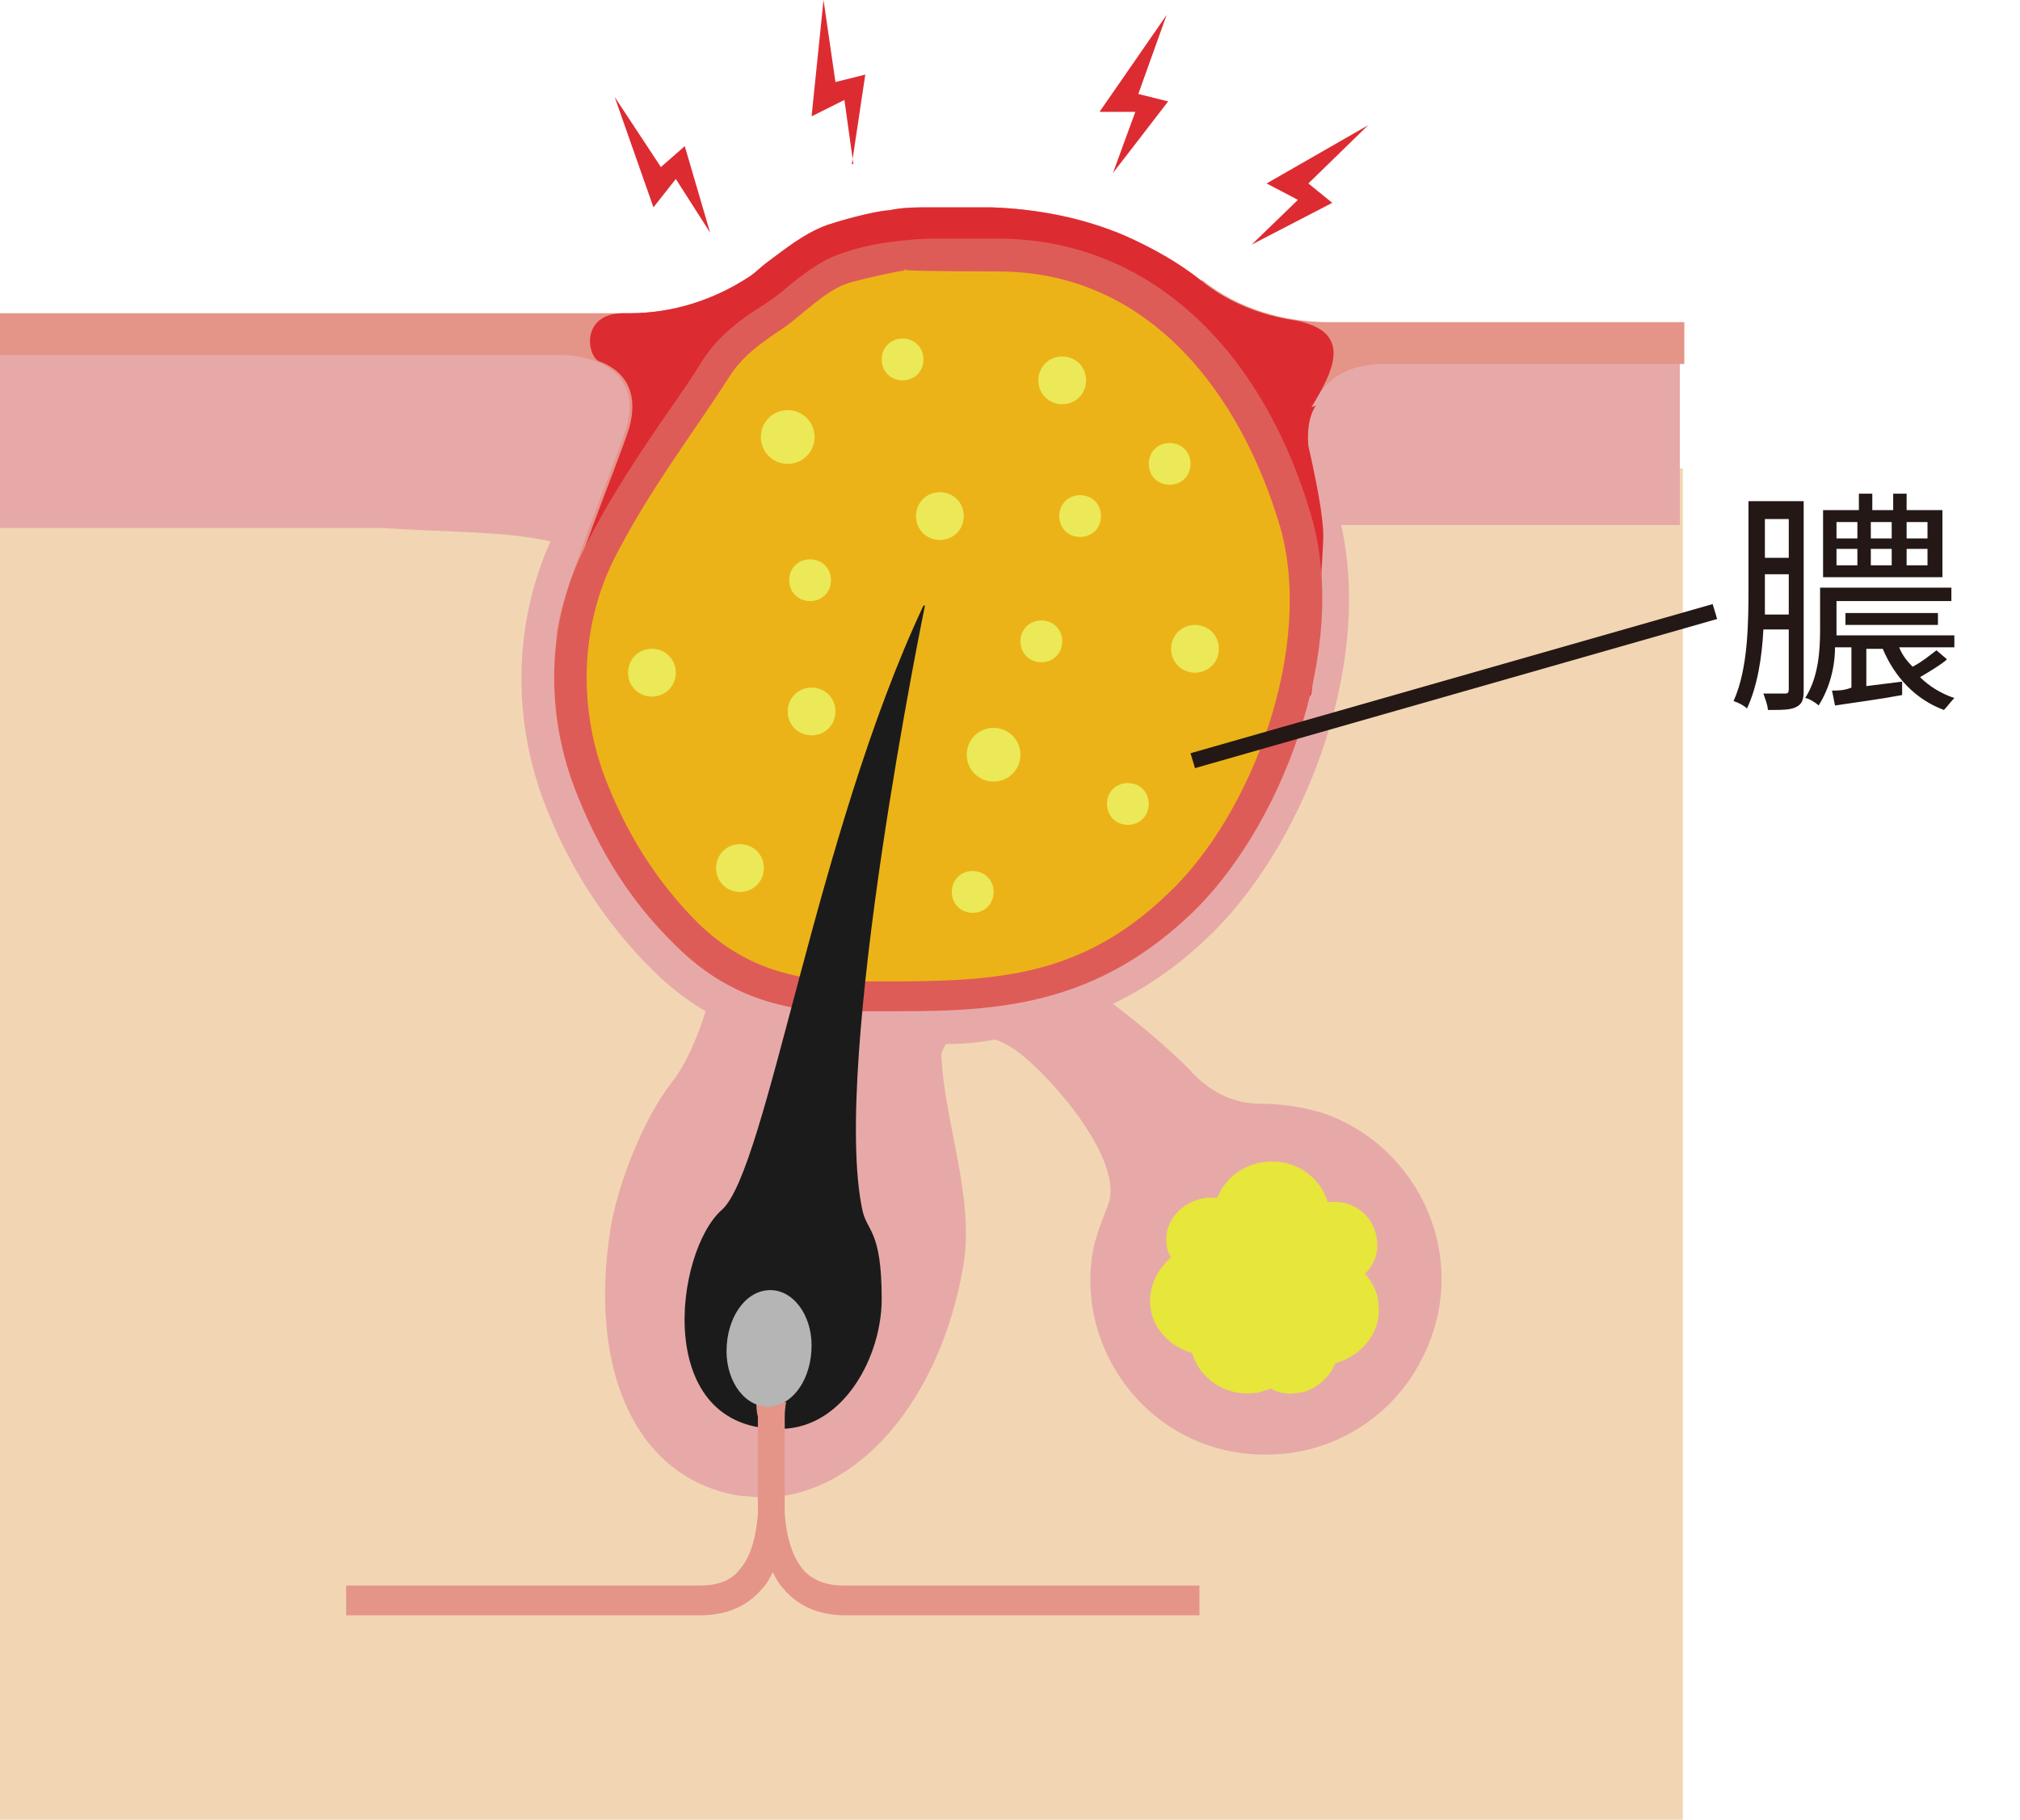 <?xml version="1.0" encoding="UTF-8"?>
<svg xmlns="http://www.w3.org/2000/svg" xmlns:xlink="http://www.w3.org/1999/xlink" version="1.1" viewBox="0 0 135.4 122">
  <defs>
    <style>
      .cls-1 {
        fill: none;
      }

      .cls-2 {
        fill: #b5b5b5;
      }

      .cls-3 {
        fill: #e49588;
      }

      .cls-4 {
        fill: #f2d6b3;
      }

      .cls-5 {
        fill: #a07528;
      }

      .cls-6 {
        fill: #ebe957;
      }

      .cls-7 {
        fill: #e7a9a8;
      }

      .cls-8 {
        clip-path: url(#clippath-1);
      }

      .cls-9 {
        clip-path: url(#clippath-2);
      }

      .cls-10, .cls-11 {
        fill: #231815;
      }

      .cls-12 {
        fill: #ecb318;
      }

      .cls-13 {
        fill: #dd2b32;
      }

      .cls-11 {
        fill-rule: evenodd;
      }

      .cls-14 {
        fill: #e28278;
      }

      .cls-15 {
        fill: #edc21a;
      }

      .cls-16 {
        fill: #e7e63b;
      }

      .cls-17 {
        display: none;
      }

      .cls-18 {
        clip-path: url(#clippath);
      }

      .cls-19 {
        fill: #1b1b1b;
      }

      .cls-20 {
        fill: #de5c57;
      }
    </style>
    <clipPath id="clippath">
      <rect class="cls-1" y="24" width="110" height="98"/>
    </clipPath>
    <clipPath id="clippath-1">
      <rect class="cls-1" y="11.1" width="110" height="110.9"/>
    </clipPath>
    <clipPath id="clippath-2">
      <rect class="cls-1" y="19" width="113" height="103"/>
    </clipPath>
  </defs>
  <!-- Generator: Adobe Illustrator 28.7.2, SVG Export Plug-In . SVG Version: 1.2.0 Build 154)  -->
  <g>
    <g id="_レイヤー_1" data-name="レイヤー_1">
      <g class="cls-17">
        <path class="cls-4" d="M66.6,33.7l-9.7,23.5.4-23.5H0v88.3h109.9V33.7h-43.3Z"/>
        <path class="cls-7" d="M86.3,75.9c-1.3-.4-2.7-.6-4-.6-1.6,0-3.2-.6-4.2-1.9-1.5-1.7-7.2-6.7-10.1-8.2-7.5-3.8-3.5-10.3-3.6-11.8-3.9,8.4-2.1,15.5-1.9,19.5.3-2.9,2.6-2.2,4-1.1,2.4,1.7,7,7.1,6,10-.4,1.1-.9,2.2-1,3.4-.9,6.1,3.4,12,9.7,12.9,5.5.8,10.9-2.6,12.6-7.9,1.9-6-1.5-12.4-7.3-14.3Z"/>
        <path class="cls-16" d="M89.9,84.1c-.1-1.5-1.6-2.6-3.2-2.5h0c-.5-1.7-2.1-2.8-4-2.6-1.5.1-2.7,1.1-3.2,2.3-.2,0-.5,0-.7,0-1.6.2-2.8,1.5-2.6,3,0,.3.1.6.3.9-.9.7-1.4,1.9-1.3,3.1.1,1.5,1.3,2.7,2.7,3.1.5,1.7,2.1,2.8,4,2.6.4,0,.8-.2,1.2-.3.5.3,1.1.4,1.7.3,1.2-.1,2.2-.9,2.5-2,1.8-.5,3-2.1,2.8-3.8,0-.8-.4-1.5-.9-2,.6-.6.9-1.3.8-2.2Z"/>
        <path class="cls-7" d="M89,24.2c-8.4,0-24.4,1-26.1,5.7v-.3c0,0,0-.2,0-.3-.3-5-19.9-5.1-23.5-5.1H0v13.3h36.7c7.9,0,13.7,7.4,11.7,15.1-.3,1.2-.6,2.4-.9,3.5-1.2,5-3,13.5-5.2,17.3-1.5,2.4-2.5,5.4-3,8.4-1.5,9.5,2.5,17.8,9.1,18.9.5,0,.9.1,1.4.1,6.2,0,11.7-6.4,13.1-15.3.7-4.6-.4-9.1-.5-13.6-.2-4.2-.1-8.5.6-12.7.7-3.9,1.7-7.3,1.7-7.3,2.4-8.3,11.4-15,19.3-14.5h25.8v-13.3h-20.9,0ZM56.3,61.5h-1.4c.9-2.8,1.9-6,2.9-9.3-.4,2.7-.9,5.7-1.5,9.3Z"/>
        <path class="cls-3" d="M0,26.9h54.9c2.8,0,7.3-.6,7.6,4.2,2.1-6.3-6.6-6.9-10.1-6.9H0v2.8Z"/>
        <path class="cls-3" d="M80.4,23.9c-6.2,0-16.5.5-17.8,7.2,2.7-3.5,7.9-4.9,15.7-4.4h31.6v-2.8h-29.5Z"/>
        <path class="cls-19" d="M60.3,42.6c-7,14.9-10.2,36.9-13.2,39.5-3.1,2.7-4.6,14.6,3.9,14.3,4.1-.1,6.5-4.8,6.5-8.4,0-4.6-1-4.4-1.3-5.9-2.1-9.7,4-39.5,4-39.5h0Z"/>
        <path class="cls-3" d="M55.3,106.7c-1.1,0-2-.4-2.6-1.1-.8-.9-1.1-2.3-1.2-3.6,0-.8,0-5.7,0-6.3,0-.6.1-.9.1-.9h-.2c0-.2,0-.3,0-.3h-.8c0,.1-.8,0-.8,0,0,0,0,.1,0,.3h-.2c0,.3,0,.6.1.9,0,.6,0,5.5,0,6.3-.1,1.3-.4,2.7-1.2,3.6-.6.7-1.5,1.1-2.6,1.1h-23.1v1.9h23.1c1.7,0,3.1-.6,4.1-1.8.3-.3.5-.7.7-1.1.2.4.4.7.7,1.1,1,1.2,2.4,1.8,4.1,1.8h23.1v-1.9h-23.1Z"/>
        <path class="cls-2" d="M53.3,91c0,2.1-1.2,3.9-2.7,4-1.5.1-2.8-1.5-2.8-3.6,0-2.1,1.2-3.9,2.7-4,1.5-.1,2.8,1.5,2.8,3.6Z"/>
        <path class="cls-16" d="M65.5,21.2s2-10.1,6.8-9.1c0,0,2.5,1.9-.2,4.4,0,0-2.8,3-6.6,4.7h0Z"/>
        <path class="cls-16" d="M63,21.1s-5.3-4.6-2-6.9c0,0,3.8-.6,2,6.9Z"/>
        <path class="cls-11" d="M113.1,60l-28.4,26.6-.7-.7,28.4-26.6.7.7Z"/>
        <path class="cls-10" d="M91.5,48.4c-.7,2.1-1.9,3.7-3.5,4.9,1.4.9,3.1,1.5,5,1.8-.2.3-.6.7-.7,1.1-2.1-.4-3.8-1.1-5.3-2.1-1.5,1-3.3,1.6-5.2,2.1-.1-.3-.5-.8-.7-1.1,1.8-.4,3.5-.9,4.9-1.8-1.3-1.1-2.3-2.5-3.1-4.2h-1.3c0,2.2-.5,5-2,7-.2-.2-.6-.6-.9-.8,1.6-2.1,1.8-5.2,1.8-7.4v-3.8h5.2v-2.1h1.2v2.1h4.7s.9.2.9.2c-.4,1.2-1,2.4-1.4,3.2l-1.1-.3c.3-.5.6-1.2.9-2h-3.9v2.8h3.7s.8.4.8.4h0ZM81.8,48h4.1v-2.8h-4.1v2.8ZM84.2,49.1c.7,1.4,1.6,2.6,2.9,3.5,1.2-.9,2.2-2.1,2.9-3.5h-5.7Z"/>
        <path class="cls-10" d="M99.9,54.7c0,.6-.1.9-.5,1.1-.4.2-1,.2-2,.2,0-.3-.2-.8-.3-1.1.7,0,1.3,0,1.5,0,.2,0,.3,0,.3-.3v-3.8h-2.2c-.1,1.8-.4,3.8-1.1,5.2-.2-.2-.6-.5-.9-.5,1-2.2,1.1-5.2,1.1-7.5v-5.5h4.2v12.2h0ZM98.8,49.8v-2.6h-2.1v.9c0,.5,0,1.1,0,1.8h2.2ZM96.7,43.6v2.6h2.1v-2.6h-2.1ZM106.7,47c.8,0,1-.3,1.1-1.9.2.2.7.4,1,.4-.2,2-.5,2.5-2,2.5h-3.5c-1.7,0-2.2-.3-2.2-1.6v-4.3h1.1v2.4c1.8-.4,3.8-1,5-1.7l.8.9c-1.5.7-3.8,1.3-5.8,1.8v.9c0,.5.2.6,1.1.6h3.4ZM101.2,49.3h6.8v6.7h-1.1v-.6h-4.6v.6h-1.1v-6.8h0ZM102.3,50.3v1.6h4.6v-1.6h-4.6ZM106.9,54.5v-1.7h-4.6v1.7h4.6Z"/>
        <path class="cls-10" d="M115.2,54.7c0,.6-.1.9-.5,1.1-.4.2-1,.2-2,.2,0-.3-.2-.8-.3-1.1.7,0,1.3,0,1.5,0,.2,0,.3,0,.3-.3v-3.8h-2.1c-.1,1.8-.4,3.8-1.1,5.2-.2-.2-.7-.4-.9-.5,1-2.2,1.1-5.3,1.1-7.5v-5.5h4.1v12.2ZM114.1,49.8v-2.6h-2v.9c0,.5,0,1.1,0,1.8h2ZM112.1,43.6v2.5h2v-2.5h-2ZM119,50.2c-.5,2.5-1.6,4.1-3.1,5-.1-.2-.5-.6-.7-.8,1.2-.6,2.1-1.8,2.6-3.4h-2.1v-1h2.7s.6.2.6.2h0ZM124.1,50.1c-.7.7-1.7,1.5-2.5,2,.7,1,1.5,1.8,2.8,2.4-.2.2-.5.6-.7.9-1.7-.9-2.7-2.3-3.4-3.7v3.2c0,.6-.1.9-.5,1.1-.4.2-1,.2-2,.2,0-.3-.2-.7-.3-1,.7,0,1.3,0,1.5,0s.2,0,.2-.2v-6.1h-3v-5.4h2.6c.2-.5.4-1,.5-1.4l1.3.2c-.2.4-.4.8-.6,1.1h3.4v5.4h-3.1v.4c.2.7.4,1.4.8,2.1.7-.6,1.5-1.3,2-1.9l.9.7h0ZM117.4,45.6h5v-1.3h-5v1.3ZM117.4,47.8h5v-1.4h-5v1.4Z"/>
      </g>
      <g class="cls-17">
        <g class="cls-18">
          <g>
            <path class="cls-4" d="M66.6,33.7l-9.7,23.5.4-23.5H0v88.3h110V33.7h-43.4Z"/>
            <path class="cls-7" d="M84.2,37.6h25.8v-13.3h-20.9c-8.4,0-24.4,1-26.1,5.7v-.3c0,0,0-.2,0-.3-.3-5-19.9-5.1-23.5-5.1H0v13.3h36.8c6,0,10.7,4.2,11.8,9.6-.3.6-.6,1.3-.8,2-.8,2.2-1.2,6-.8,9.7-1.2,4.9-2.7,11.4-4.6,14.6-1.5,2.4-2.5,5.4-3,8.4-1.5,9.5,2.5,17.8,9.2,18.9.5,0,.9.1,1.4.1,6.2,0,11.7-6.4,13.1-15.3.7-4.3-.2-8.6-.5-13,.4-2.6,2.6-1.9,3.9-.9,2.4,1.7,7,7.1,6,9.9-.4,1.1-.9,2.2-1,3.4-.9,6.1,3.4,12,9.7,12.9,5.5.8,10.9-2.6,12.6-7.9,1.9-6-1.5-12.4-7.3-14.3-1.3-.4-2.7-.6-4-.6-1.6,0-3.2-.6-4.3-1.9-1.5-1.7-7.2-6.7-10.1-8.2-1.9-1-3.1-2.1-3.8-3.3,1.2-1.9,2.3-4.4,3.1-7.6.7-2.8.5-5.5,0-7.7,3.9-5.7,10.6-9.6,16.7-9.2h0Z"/>
            <path class="cls-16" d="M55.9,64.1s4.8-2.3,6.8-10.7c1.6-6.4-2.6-10.6-2.6-10.6,0,0-4.2-.2-7,7.7-1,2.8-1.1,9.3.5,12.3l2.2,1.2Z"/>
            <path class="cls-3" d="M0,27h55c2.8,0,7.3-.6,7.6,4.2,2.1-6.3-6.6-6.9-10.1-6.9H0v2.8Z"/>
            <path class="cls-3" d="M80.4,24c-6.2,0-16.5.5-17.8,7.2,2.7-3.5,7.9-4.9,15.8-4.4h31.6v-2.8h-29.5Z"/>
            <path class="cls-5" d="M61.3,26.3c2.5,3.8-1.4,16.7-1.4,16.7h.3c3.9-14.7,6.3-16.7,6.3-16.7-3.8-2-5.3,0-5.3,0Z"/>
            <path class="cls-19" d="M60.3,42.7c-7,14.9-10.2,36.9-13.2,39.5-3.1,2.7-4.6,14.5,3.9,14.3,4.1-.1,6.5-4.8,6.5-8.4,0-4.6-1-4.4-1.3-5.9-2.1-9.7,4-39.5,4-39.5h0Z"/>
            <path class="cls-3" d="M55.3,106.7c-1.1,0-2-.4-2.6-1.1-.8-.9-1.1-2.3-1.2-3.6,0-.8,0-5.7,0-6.3,0-.6.1-.9.1-.9h-.2c0-.2,0-.3,0-.3h-.8c0,.1-.8,0-.8,0,0,0,0,.1,0,.3h-.2c0,.3,0,.6.1.9,0,.6,0,5.5,0,6.3-.1,1.3-.4,2.7-1.2,3.6-.6.7-1.5,1.1-2.6,1.1h-23.1v1.9h23.1c1.7,0,3.1-.6,4.1-1.8.3-.3.5-.7.7-1.1.2.4.4.7.7,1.1,1,1.2,2.4,1.8,4.1,1.8h23.1v-1.9h-23.1Z"/>
            <path class="cls-2" d="M53.3,91c0,2.1-1.2,3.9-2.7,4-1.5,0-2.8-1.5-2.8-3.6,0-2.1,1.2-3.9,2.7-4,1.5-.1,2.8,1.5,2.8,3.6Z"/>
            <path class="cls-16" d="M90,84.1c-.2-1.5-1.6-2.6-3.2-2.5h0c-.5-1.7-2.1-2.8-4-2.6-1.5.1-2.7,1.1-3.2,2.3-.2,0-.5,0-.7,0-1.6.2-2.8,1.5-2.6,3,0,.3.1.6.3.9-.9.7-1.4,1.9-1.3,3.1.1,1.5,1.3,2.7,2.7,3.1.5,1.7,2.1,2.8,4,2.6.4,0,.8-.2,1.2-.3.5.3,1.1.4,1.7.3,1.2-.1,2.2-.9,2.5-2,1.8-.5,3-2.1,2.8-3.8,0-.8-.4-1.5-.9-2,.6-.6.9-1.3.8-2.2Z"/>
          </g>
        </g>
      </g>
      <g class="cls-17">
        <g class="cls-8">
          <g>
            <path class="cls-4" d="M110,33.5H0v88.5h110V33.5Z"/>
            <path class="cls-7" d="M70.3,37.8c3.4-2.5,8.9,0,15.3-.4h24.3v-13.3h-20.9c-7.5,0-16.5.3-21.2,3.5,0,0-6.1.2-6.2-1.3,0-1.2-19.1-2.2-22.2-2.2H0v13.3h36.8c5.9.4,10.5-2,13.8.4,2.9,2.2-3,7.2-4.4,10.6-.1.3-.3.7-.4,1-.9,2.5-1,5.8-.4,9.1.5,2.5,2,5.3,1.4,7.8-.7,2.9-1.4,5.5-2.8,7.4-1.7,2.3-3.5,6.6-4,9.7-1.5,9.6,1.9,16.4,8.5,17.4.5,0,.9.1,1.4.1,6.2,0,11.7-6.4,13.1-15.3.7-4.4-1.2-9.2-1.5-13.6.4-2.6,3.6-1.3,4.9-.3,2.4,1.7,7,7.1,6,10-.4,1.1-.9,2.2-1,3.4-1,6.8,4.5,13.5,12.1,13,3.8-.2,7.4-2.5,9.3-5.8,3.7-6.6.1-14.3-6.4-16.5-1.3-.4-2.7-.6-4-.6-1.6,0-3.2-.6-4.3-1.9-1.5-1.7-6-5.3-10.1-8.2-.6-.4-2.2-1.1-2.5-1.4,2.5-2.1,4.5-4.9,5.3-9.1.5-2.7.3-5.1-.3-7.2-.7-2.4-2.3-8.3-.2-9.7h0ZM59.1,46.1s0,0,.1-.1c0,.1,0,.2-.1.1Z"/>
            <path class="cls-3" d="M81.3,24c-3,0-6.7-2.7-12-4-2.7-.8-4.3-.5-4.3-.5-.8.3-.2,1.1-.2,1.1.9.4,1,1.5,1,1.8l-.8,3.4h-3.2c0,0,.4-3.3.4-3.3,0,0,.6-2.1,1.9-2,0,0,.7-.8,0-1.1,0,0-2.1-.2-4.1.1-6,.9-8.6,3.7-12.5,3.8H0v2.8s51.6,0,51.8,0c7.4,1.1,6.5,16,5.8,17.5l5.5,1.2s4.3-18.2,12.8-18.2c2.2,0,2.5,0,5.7.1h28.3v-2.8h-28.7Z"/>
            <path class="cls-14" d="M63.5,33.6c3.4-1.7,5.9-8.2,7.4-13.1-.7-.2-.8-.2-1.6-.4-2.7-.8-4.3-.5-4.3-.5-.8.3-.2,1.1-.2,1.1.9.4,1,1.5,1,1.8l-.8,3.4h-3.2c0,0,.4-3.3.4-3.3,0,0,.6-2.1,1.9-2,0,0,.7-.8,0-1.1,0,0-2.1-.2-4.1.1-.6.1-1.2.2-1.8.4,0,6.8,0,16.3,5.2,13.6h0Z"/>
            <path class="cls-16" d="M89.9,84c-.1-1.5-1.6-2.6-3.2-2.5h0c-.5-1.7-2.1-2.8-4-2.6-1.5.1-2.7,1.1-3.2,2.3-.2,0-.5,0-.7,0-1.6.2-2.8,1.5-2.6,3,0,.3.1.6.3.9-.9.7-1.4,1.9-1.3,3.1.1,1.5,1.3,2.7,2.7,3.1.5,1.7,2.1,2.8,4,2.6.4,0,.8-.2,1.2-.3.5.3,1.1.4,1.7.3,1.2-.1,2.2-.9,2.5-2,1.8-.5,3-2.1,2.8-3.8,0-.8-.4-1.5-.9-2,.6-.6.9-1.3.8-2.2Z"/>
            <path class="cls-16" d="M57,65.3s7.6-2,9.2-10.6c.9-4.9-.9-6.8-2.1-9.4-1.2-2.5-5.4-3.8-7.5-2-2.2,2-5.2,3.2-6.4,8.5-.7,3,.8,9.6,3.5,12.5l3.3,1h0Z"/>
            <path class="cls-19" d="M60.3,42.5c-7,14.9-10.2,37-13.2,39.6-3.1,2.7-4.6,14.6,3.9,14.3,4.1-.1,6.5-4.8,6.5-8.5,0-4.6-1-4.4-1.3-5.9-2.1-9.7,4-39.6,4-39.6h0Z"/>
            <path class="cls-3" d="M55,106.6c-1.1,0-2-.4-2.6-1.1-.8-.9-1.1-2.3-1.2-3.6,0-.8,0-5.7,0-6.3,0-.6.1-.9.1-1h-.2c0-.2,0-.3,0-.3h-.8c0,.1-.8,0-.8,0,0,0,0,.1,0,.3h-.2c0,.3,0,.6.1.9,0,.6,0,5.5,0,6.3-.1,1.3-.4,2.7-1.2,3.6-.6.7-1.5,1.1-2.6,1.1h-23.1v1.9h23.1c1.7,0,3.1-.6,4.1-1.8.3-.3.5-.7.7-1.1.2.4.4.7.7,1.1,1,1.2,2.4,1.8,4.1,1.8h23.1v-1.9h-23.1Z"/>
            <path class="cls-2" d="M53,90.9c0,2.1-1.2,3.9-2.7,4-1.5.1-2.8-1.5-2.8-3.6,0-2.1,1.2-3.9,2.7-4,1.5-.1,2.8,1.5,2.8,3.6Z"/>
            <path class="cls-5" d="M65.9,22.5c0-.4-.1-.9-.4-1.3-.2-.3-.5-.6-.8-.7-.7-.3-1.4.1-1.9.7-.4.5-.7,1-.7,1.7,0,.3,0,.7-.1,1l-.4,3.1c-.2,1.4-.3,2.7-.5,4.1-.2,1.4-.3,2.8-.5,4.3-.1,1.3-.3,2.5-.4,3.8,0,.9-.2,1.7-.3,2.6v.8c0,0,.8.3.8.3.4-1.9.9-3.8,1.3-5.6.5-2,1-3.9,1.5-5.9.4-1.7.9-3.4,1.4-5.1.3-1.1.6-2.1.9-3.2,0-.2,0-.4.1-.6h0Z"/>
            <path class="cls-14" d="M64.6,11.1c-.6,0-1,.5-1,1v2.4c0,.6.5,1,1,1s1-.5,1-1v-2.4c0-.6-.5-1-1-1Z"/>
            <path class="cls-14" d="M72,12.4c-.5-.3-1.1,0-1.4.4l-1.2,2.1c-.3.5,0,1.1.4,1.4.5.3,1.1,0,1.4-.4l1.2-2.1c.3-.5,0-1.1-.4-1.4Z"/>
            <path class="cls-14" d="M57.5,12.4c.5-.3,1.1,0,1.4.4l1.2,2.1c.3.5,0,1.1-.4,1.4-.5.3-1.1,0-1.4-.4l-1.2-2.1c-.3-.5,0-1.1.4-1.4Z"/>
          </g>
        </g>
      </g>
      <g class="cls-17">
        <path class="cls-4" d="M112,32.1H0v89.9h112V32.1Z"/>
        <path class="cls-7" d="M83,37.8c3.5-2.5,3.7-1.7,6-1.8h22.9v-13.6h-21.3c-6.2,0-11.4-.1-16.4,1.6-1.2.4-3.9-2.5-4.8-1.9,0,0-11.8,2.2-11.9.7,0-1.2-14.3-.4-17.4-.4H0v13.6h25.5c6.1.4,10.6.1,14.3,2,4.2,2.1,3.8,6.7,4.4,10.1,1.3,8.4,4.6,13.7,4,16.2-.7,2.9-1.9,6.8-3.3,8.7-1.7,2.3-3.6,6.7-4.1,9.8-1.5,9.7,1.9,16.6,8.7,17.7.5,0,.9.1,1.4.1,6.3,0,11.9-6.5,13.3-15.6.7-4.4-1.3-9.4-1.5-13.8.4-2.6,3.6-1.3,5-.3,2.4,1.8,7.1,7.2,6.1,10.1-.4,1.1-.9,2.2-1.1,3.5-1,6.9,4.6,13.7,12.3,13.2,3.9-.2,7.5-2.5,9.4-5.9,3.7-6.7.1-14.6-6.5-16.8-1.3-.4-2.7-.6-4-.6-1.7,0-3.2-.7-4.3-1.9-1.6-1.7-6.1-5.4-10.3-8.3-.6-.4-2.2-1.2-2.6-1.4,4-2.3,8.6-6.7,11-13.4,1-2.6,3.2-10.2,5.3-11.7h0ZM60.2,44.8s0,0,.1-.1c0,.1,0,.2-.1.1Z"/>
        <path class="cls-16" d="M91.6,83.4c-.1-1.5-1.6-2.7-3.2-2.5h0c-.5-1.7-2.2-2.9-4.1-2.7-1.5.1-2.7,1.1-3.3,2.4-.2,0-.5,0-.7,0-1.6.2-2.8,1.5-2.7,3.1,0,.3.1.6.3.9-.9.8-1.5,1.9-1.3,3.1.1,1.5,1.3,2.7,2.8,3.1.5,1.7,2.2,2.9,4.1,2.7.4,0,.8-.2,1.2-.3.5.3,1.1.4,1.7.3,1.2-.1,2.2-.9,2.6-2,1.8-.5,3-2.1,2.9-3.9,0-.8-.4-1.5-.9-2,.6-.6.9-1.4.8-2.2Z"/>
        <path class="cls-3" d="M82.8,22.4c-3,0-7.1-3.4-12.5-4.7-2.8-.8-9-.5-9.2-.4-5.9.9-8.8,4.3-12.7,4.5H0v2.8s30.3,0,45,0,4.5,2.9,3.2,5.2c-3.6,6.7-2.5,13.7-2.5,13.7,2.2,18.9,10.4,22.7,10.4,22.7,0,0,14.4-3.6,21-19.8.9-2.2,1.6-4.6,1.9-7,.3-1.9.3-3.9,0-5.8,0-.4-.1-.7-.2-1.1-.2-1,0-2.6.3-3.6.2-.6.4-1.1.7-1.6.3-.5.7-.9,1.2-1.2.5-.3.9-.7,1.5-.8.3,0,.7,0,1,0,.8,0,1.6,0,2.4,0h26.2v-2.8h-29.2,0Z"/>
        <path class="cls-20" d="M81.2,22.1c-2.8-.8-6.4-3.3-10.9-4.4-2.8-.8-9-.5-9.2-.4-4,.6-8.1,3-10.5,4.1,0,.3.1.5.2.8.3,1.6.9,3-1.1,7,0,0-5.2,8.8-1,19.3l8.1,13.4s14.3-8.1,17.5-13.2c4.4-7,3.4-14,3.1-16.5-.3-2.4.6-4.7,2-6.6.7-1,1.4-2.1,2-3.4h0Z"/>
        <path class="cls-13" d="M72.7,28.2c1.8-1.2,4.7-5.3,5.4-7.3-2.2-1.1-4.8-2.4-7.8-3.1-2.8-.8-9-.5-9.2-.4-2.4.4-4.9,1.4-7.1,2.4.9,12,11.9,11.4,18.6,8.5Z"/>
        <path class="cls-16" d="M57.4,63s15.1-4.5,18-20c1.6-8.8-1.3-14.1-2.8-18.9-2.3-7.2-8.3-7.3-11.9-4-3.9,3.5-10,7.9-12.2,17.4-1.3,5.5,1.3,18.9,5.9,24.1l3.1,1.5h0Z"/>
        <path class="cls-19" d="M61.4,41.2c-7.1,15.1-10.4,37.6-13.4,40.2-3.2,2.8-4.7,14.8,4,14.6,4.2-.1,6.6-4.8,6.6-8.6,0-4.7-1-4.5-1.3-6-2.1-9.8,4.1-40.2,4.1-40.2h0Z"/>
        <path class="cls-3" d="M56,106.4c-1.2,0-2-.4-2.7-1.1-.8-1-1.1-2.4-1.2-3.7,0-.8,0-5.8,0-6.4,0-.6.1-1,.1-1h-.2c0-.2,0-.3,0-.3h-.8c0,.1-.8,0-.8,0,0,0,0,.1,0,.3h-.2c0,.3,0,.6.1,1,0,.6,0,5.6,0,6.4-.1,1.3-.4,2.8-1.2,3.7-.6.8-1.5,1.1-2.7,1.1h-23.5v1.9h23.5c1.8,0,3.2-.6,4.2-1.8.3-.3.5-.7.7-1.1.2.4.4.7.7,1.1,1,1.2,2.4,1.8,4.2,1.8h23.5v-1.9h-23.5Z"/>
        <path class="cls-2" d="M54,90.4c0,2.1-1.2,4-2.8,4.1-1.6.1-2.8-1.6-2.9-3.7,0-2.1,1.2-4,2.8-4.1,1.6-.1,2.8,1.6,2.9,3.7Z"/>
        <path class="cls-15" d="M62.5,36.8c.9,0,1.6-.7,1.6-1.6s-.7-1.6-1.6-1.6-1.6.7-1.6,1.6.7,1.6,1.6,1.6Z"/>
        <path class="cls-15" d="M66.1,51.1c0,1-.8,1.8-1.8,1.8s-1.8-.8-1.8-1.8.8-1.8,1.8-1.8,1.8.8,1.8,1.8Z"/>
        <path class="cls-15" d="M57.4,29.9c0,1-.8,1.8-1.8,1.8s-1.8-.8-1.8-1.8.8-1.8,1.8-1.8,1.8.8,1.8,1.8Z"/>
        <path class="cls-15" d="M54,49.8c.9,0,1.6-.7,1.6-1.6s-.7-1.6-1.6-1.6-1.6.7-1.6,1.6.7,1.6,1.6,1.6Z"/>
        <path class="cls-15" d="M69.2,45c.8,0,1.4-.6,1.4-1.4s-.6-1.4-1.4-1.4-1.4.6-1.4,1.4.6,1.4,1.4,1.4Z"/>
        <path class="cls-15" d="M73.2,35.2c0,.8-.6,1.4-1.4,1.4s-1.4-.6-1.4-1.4.6-1.4,1.4-1.4,1.4.6,1.4,1.4Z"/>
        <path class="cls-15" d="M55.2,39.4c0,.7-.6,1.3-1.3,1.3s-1.3-.6-1.3-1.3.6-1.3,1.3-1.3,1.3.6,1.3,1.3Z"/>
        <path class="cls-15" d="M61.4,24.8c0,.7-.6,1.3-1.3,1.3s-1.3-.6-1.3-1.3.6-1.3,1.3-1.3,1.3.6,1.3,1.3Z"/>
        <path class="cls-15" d="M69.1,26.1c0,.7-.6,1.3-1.3,1.3s-1.3-.6-1.3-1.3.6-1.3,1.3-1.3,1.3.6,1.3,1.3Z"/>
        <path class="cls-13" d="M51,16.4c-.1,0-.3,0-.4,0-.4-.2-.6-.7-.3-1.1l1.1-2.1c.2-.4.7-.5,1.1-.4l1.1.5.8-1.5c.2-.4.6-.5,1-.4l1.7.6,1-1.5c.2-.3.7-.5,1-.3l2.1,1c.4.2.6.7.4,1.1-.2.4-.7.6-1.1.4l-1.5-.7-1,1.4c-.2.3-.6.4-.9.3l-1.6-.5-.8,1.6c-.2.4-.7.5-1.1.4l-1.1-.5-.7,1.4c-.1.3-.4.4-.7.4h0Z"/>
        <path class="cls-13" d="M82.3,18c-.3,0-.5-.2-.6-.5l-.4-1.1-1.7.5c-.4.1-.8,0-1-.4l-.8-1.6-1.7.3c-.4,0-.8-.1-.9-.5l-.8-2.2c-.2-.4,0-.9.5-1.1.4-.2.9,0,1.1.5l.6,1.6,1.7-.3c.4,0,.7.1.9.4l.7,1.5,1.7-.5c.4-.1.9,0,1,.5l.7,1.8c.2.4,0,.9-.5,1.1-.1,0-.3,0-.4,0h0Z"/>
        <path class="cls-11" d="M118,95.3l-48.5-51.3.7-.7,48.5,51.3-.7.7Z"/>
        <path class="cls-10" d="M91.6,103.6c-.6,1.1-2.1,3.1-3.9,4.3l-1-.8c1.5-.8,2.9-2.6,3.5-3.5h-9c-.6,0-1.2,0-1.8,0v-1.4c.5,0,1.2.1,1.8.1h9c.3,0,.9,0,1.1,0l.8.7c-.1.2-.3.4-.4.6h0ZM81.3,114.2l-1.2-.9c.4-.1,1-.4,1.4-.7,2.4-1.5,2.8-3.7,2.8-6.4s0-.7,0-1.1h1.4c0,4.3-.4,7.2-4.4,9.1h0Z"/>
        <path class="cls-10" d="M98.8,102.7c-.1.2-.2.4-.4.7h4.3c.4,0,.8,0,1-.2l1.1.6c-.1.2-.3.6-.4.8-.4,1.6-1.4,3.7-2.8,5.4-1.4,1.8-3.3,3.2-6.3,4.3l-1.1-1c2.9-.9,4.9-2.3,6.3-4,1.2-1.4,2.2-3.5,2.5-4.9h-5.3c-1,1.3-2.3,2.7-4,3.9l-1.1-.8c2.7-1.6,4.3-3.9,5-5.3.2-.3.4-.8.5-1.2l1.5.5c-.3.4-.5.9-.7,1.2h0Z"/>
        <path class="cls-10" d="M114.1,102.4v1h2.6c.4,0,.7,0,1,0l.8.8c-.3.3-.6.7-.9.9-.8.9-2.1,2.3-3.6,3.3,0,1.3,0,3.2,0,4.2s0,1.2,0,1.7h-1.4c0-.5,0-1.2,0-1.7,0-.9,0-2.4,0-3.4-1.5.9-3.2,1.5-5.3,2.2l-.8-1.2c3-.7,4.9-1.8,6.4-2.7,1.4-.9,2.7-2.1,3.2-2.9h-6.5c-.6,0-1.5,0-1.9,0v-1.3c.5,0,1.4,0,1.9,0h3.1v-1c0-.4,0-1,0-1.4h1.5c0,.3,0,.9,0,1.4h0ZM115.5,109.1l.8-.9c1.5.8,2.3,1.3,3.8,2.3l-.8,1.1c-1.4-1-2.3-1.6-3.8-2.4h0Z"/>
        <path class="cls-10" d="M135.4,101.5v1h-3.8v1.3h-1.2v-1.3h-4v1.3h-1.2v-1.3h-3.7v-1h3.7v-1h1.2v1h4v-1h1.2v1h3.8ZM122.5,104.4h11.9v10.5h-1.1v-.6h-9.7v.6h-1.1v-10.5ZM123.6,105.4v7.8h9.7v-7.8h-9.7ZM127.9,110c-.9,1.1-2.1,2-3.2,2.6-.2-.2-.5-.6-.7-.8,1.2-.5,2.5-1.5,3.4-2.5h-3.1v-.9h3.6v-1.2c-1,.1-2,.2-2.8.2,0-.2-.1-.5-.3-.7,2.2-.1,4.8-.4,6.2-.8l.8.7c-.8.2-1.8.4-2.9.6v1.4h3.7v.9h-3.2c.9,1,2.2,2,3.4,2.5-.2.2-.5.5-.7.8-1.1-.6-2.3-1.5-3.2-2.6v2.8h-1v-2.7Z"/>
      </g>
      <g>
        <path class="cls-10" d="M120.9,46.3c0,.6-.1.9-.5,1.1-.4.2-.9.2-1.9.2,0-.3-.2-.8-.3-1.1.6,0,1.2,0,1.4,0,.2,0,.3,0,.3-.3v-4h-1.7c-.1,1.9-.4,3.8-1.1,5.3-.2-.2-.6-.4-.9-.5,1-2.2,1-5.4,1-7.7v-5.7h3.7v12.6h0ZM119.9,41.2v-2.7h-1.6v.9c0,.5,0,1.2,0,1.8h1.7ZM118.3,34.8v2.6h1.6v-2.6h-1.6ZM130.4,44.3c-.5.4-1.2.8-1.7,1.1.6.6,1.4,1.1,2.3,1.4-.2.2-.5.6-.7.8-1.9-.7-3.3-2.2-4.1-4.1h-1.1v2.5c.8-.1,1.6-.2,2.4-.3v.9c-1.6.3-3.2.5-4.5.7l-.2-1c.4,0,.8,0,1.3-.2v-2.7h-1.1c0,1.4-.4,2.8-1.1,3.9-.2-.2-.7-.5-.9-.5.9-1.4,1-3.2,1-4.6v-2.8h8.8v.9h-7.7v2.3h7.9v.8h-3.7c.2.5.5.9.9,1.3.6-.3,1.2-.8,1.6-1.1l.7.6h0ZM130.2,38.7h-8v-4.5h2.4v-1.1h.9v1.1h1.4v-1.1h.9v1.1h2.4v4.5ZM123.1,36.1h1.4v-1.1h-1.4v1.1ZM123.1,37.9h1.4v-1.1h-1.4v1.1ZM123.7,41.9v-.8h6.2v.8h-6.2ZM125.4,35v1.1h1.4v-1.1h-1.4ZM125.4,36.8v1.1h1.4v-1.1h-1.4ZM129.2,35h-1.4v1.1h1.4v-1.1ZM129.2,36.8h-1.4v1.1h1.4v-1.1Z"/>
        <path class="cls-4" d="M112.8,31.4H0v90.6h112.8V31.4Z"/>
        <path class="cls-7" d="M112.8,21.7h-21.5c-6.2,0-11.5-.1-16.5,1.6-1.2.4-3.9-2.6-4.9-1.9,0,0-11.9,2.3-12,.8,0-1.2-14.4-.4-17.5-.4H0v13.6h25.6c4.5.3,8.2.2,11.3.9-2.4,5.3-2.6,11.6-.5,17.3,1.7,4.5,4.1,8.2,7.3,11.4,1.2,1.2,2.4,2.1,3.6,2.8-.6,1.9-1.4,3.7-2.3,4.8-1.8,2.3-3.6,6.7-4.1,9.9-1.5,9.8,2,16.8,8.8,17.8.5,0,.9.1,1.4.1,6.4,0,12-6.6,13.5-15.7.7-4.5-1.3-9.5-1.5-13.9,0-.3.2-.6.3-.8,1.1,0,2.2-.1,3.3-.3.6.2,1.1.5,1.5.8,2.4,1.8,7.1,7.3,6.1,10.2-.4,1.1-.9,2.2-1.1,3.5-1,7,4.6,13.8,12.4,13.3,3.9-.2,7.6-2.5,9.5-6,3.8-6.8.1-14.7-6.5-16.9-1.4-.4-2.7-.6-4.1-.6-1.7,0-3.2-.7-4.4-1.9-1-1.1-3-2.9-5.5-4.8,2.1-1,4.2-2.4,6.3-4.4,6.2-5.8,11.2-17.9,9-27.7h22.7v-13.6Z"/>
        <path class="cls-3" d="M80.5,18.8c-1.5-1.2-3.3-2.2-5.1-3-2.8-1.2-5.9-1.8-9-1.9-.5,0-1,0-1.5,0-.8,0-1.6,0-2.3,0-1.2,0-2.1,0-3,.2-.5,0-2.4.4-4.2,1-1.6.6-2.9,1.7-4,2.5-.4.3-.8.7-1.1.9h0c-2.4,1.6-5.2,2.5-8.1,2.5H0v2.8s22,0,37.7,0c0,0,5.6,0,4.3,4.8-.6,2.1-5,12.5-4.7,14.3.4,2.7,5.8-2.2,8.6-1.1,0,.6,0,1,0,1,2.2,19,10.5,22.8,10.5,22.8,0,0,14.5-3.7,21.1-19.9.5-1.1.9-2.3,1.2-3.4.2-.2.5-.3.7-.5,1.8-1,3.4-2,4.9-3.5,1-1,3.1,9.7,3.4,8.2.2-1.3.8-9.3.8-10.6s-.5-3.8-1-6c0,0-.4-5.5,5.3-5.5h20.1v-2.8h-23.8c-3.1,0-6.1-.9-8.5-2.8h0Z"/>
        <path class="cls-13" d="M87.9,27.3c1.6-2.6,2.9-5.3-1.6-5.9-2.1-.4-4.1-1.2-5.8-2.6-1.5-1.2-3.3-2.2-5.1-3-2.8-1.2-5.9-1.8-9-1.9-.5,0-1,0-1.5,0-.8,0-1.6,0-2.3,0-1.2,0-2.1,0-3,.2-.5,0-2.4.4-4.2,1-1.6.6-2.9,1.7-4,2.5-.4.3-.8.7-1.1.9h0c-2.4,1.6-5.2,2.5-8.1,2.5h-.4c-2.8,0-2.5,2.7-1.7,3.2,1.4.5,2.8,1.7,2.1,4.4-.6,2.1-5,12.5-4.7,14.3.4,2.7,5.8-2.2,8.6-1.1,0,.6,0,1,0,1,2.2,19,10.5,22.8,10.5,22.8,0,0,14.5-3.7,21.1-19.9.5-1.1.9-2.3,1.2-3.4.2-.2.5-.3.7-.5,1.8-1,3.4-2,4.9-3.5,1-1,3.1,9.7,3.4,8.2.2-1.3.8-9.3.8-10.6s-.5-3.8-1-6c0,0-.2-1.7.5-2.7h0Z"/>
        <path class="cls-16" d="M92.3,83.1c-.2-1.6-1.6-2.7-3.3-2.5h0c-.5-1.7-2.2-2.9-4.1-2.7-1.5.1-2.8,1.1-3.3,2.4-.2,0-.5,0-.7,0-1.7.2-2.9,1.6-2.7,3.1,0,.3.1.6.3.9-.9.8-1.5,1.9-1.4,3.2.1,1.5,1.3,2.8,2.8,3.2.5,1.7,2.2,2.9,4.1,2.7.4,0,.8-.2,1.2-.3.5.3,1.1.4,1.7.3,1.2-.1,2.2-1,2.6-2,1.8-.5,3.1-2.1,2.9-3.9,0-.8-.4-1.5-.9-2.1.6-.6.9-1.4.8-2.2Z"/>
        <path class="cls-20" d="M57.5,67.9c-3.8,0-8.2-.5-12.2-4.5-3-2.9-5.2-6.4-6.8-10.6-2-5.3-1.8-11.2.7-16.1,1.7-3.4,3.8-6.5,5.8-9.4.7-1,1.4-2,2-3,1.2-1.9,2.8-3,4.4-4,.4-.3.9-.6,1.3-1,1-.8,2.1-1.7,3.4-2.2,1.3-.5,2.8-.8,3.8-.9.8-.1,1.7-.2,2.7-.2s1.5,0,2.3,0c.7,0,1.4,0,2,0,9.8,0,17.6,7,21,18.6,2.6,9-2.1,21.1-8.2,26.8-6.8,6.4-13.7,6.4-20.4,6.4h-1.7Z"/>
        <path class="cls-12" d="M85.8,35.3c-2.6-8.8-8.7-17.1-18.9-17.1s-4.5-.3-6.7,0c-1,.2-2.4.5-3.4.8-1.5.5-3,2.1-4.3,3-1.5,1-2.8,1.9-3.7,3.4-2.6,4-5.5,7.8-7.7,12.2-2.2,4.5-2.3,9.8-.6,14.4,1.4,3.7,3.4,7,6.3,9.9,3.1,3,6.5,3.9,10.7,3.9,8.3,0,14.4.2,20.7-5.8,5.8-5.4,9.9-16.7,7.6-24.7h0Z"/>
        <path class="cls-19" d="M61.9,40.6c-7.2,15.3-10.5,37.8-13.5,40.5-3.2,2.8-4.7,14.9,4,14.7,4.2-.1,6.7-4.9,6.7-8.7,0-4.7-1-4.5-1.3-6-2.1-9.9,4.2-40.5,4.2-40.5h0Z"/>
        <path class="cls-3" d="M56.5,106.3c-1.2,0-2.1-.4-2.7-1.1-.8-1-1.1-2.4-1.2-3.7,0-.8,0-5.8,0-6.5,0-.6.1-1,.1-1h-.2c0-.2,0-.3,0-.3h-.8c0,.1-.8,0-.8,0,0,0,0,.1,0,.3h-.2c0,.3,0,.6.1,1,0,.6,0,5.6,0,6.5-.1,1.3-.4,2.8-1.2,3.7-.6.8-1.5,1.1-2.7,1.1h-23.7v2h23.7c1.8,0,3.2-.6,4.2-1.8.3-.3.5-.7.7-1.1.2.4.4.8.7,1.1,1,1.2,2.4,1.8,4.2,1.8h23.7v-2h-23.7Z"/>
        <path class="cls-2" d="M54.4,90.2c0,2.2-1.2,4-2.8,4.1-1.6.1-2.9-1.6-2.9-3.7,0-2.2,1.2-4,2.8-4.1,1.6-.1,2.9,1.6,2.9,3.7Z"/>
        <path class="cls-6" d="M63,36.2c.9,0,1.6-.7,1.6-1.6s-.7-1.6-1.6-1.6-1.6.7-1.6,1.6.7,1.6,1.6,1.6Z"/>
        <path class="cls-6" d="M49.6,59.8c.9,0,1.6-.7,1.6-1.6s-.7-1.6-1.6-1.6-1.6.7-1.6,1.6.7,1.6,1.6,1.6Z"/>
        <path class="cls-6" d="M43.7,46.7c.9,0,1.6-.7,1.6-1.6s-.7-1.6-1.6-1.6-1.6.7-1.6,1.6.7,1.6,1.6,1.6Z"/>
        <path class="cls-6" d="M80.1,45.1c.9,0,1.6-.7,1.6-1.6s-.7-1.6-1.6-1.6-1.6.7-1.6,1.6.7,1.6,1.6,1.6Z"/>
        <path class="cls-6" d="M66.6,52.4c1,0,1.8-.8,1.8-1.8s-.8-1.8-1.8-1.8-1.8.8-1.8,1.8.8,1.8,1.8,1.8Z"/>
        <path class="cls-6" d="M52.8,31.1c1,0,1.8-.8,1.8-1.8s-.8-1.8-1.8-1.8-1.8.8-1.8,1.8.8,1.8,1.8,1.8Z"/>
        <path class="cls-6" d="M54.4,49.3c.9,0,1.6-.7,1.6-1.6s-.7-1.6-1.6-1.6-1.6.7-1.6,1.6.7,1.6,1.6,1.6Z"/>
        <path class="cls-6" d="M71.2,27.1c.9,0,1.6-.7,1.6-1.6s-.7-1.6-1.6-1.6-1.6.7-1.6,1.6.7,1.6,1.6,1.6Z"/>
        <path class="cls-6" d="M71.2,43c0,.8-.6,1.4-1.4,1.4s-1.4-.6-1.4-1.4.6-1.4,1.4-1.4,1.4.6,1.4,1.4Z"/>
        <path class="cls-6" d="M73.8,34.6c0,.8-.6,1.4-1.4,1.4s-1.4-.6-1.4-1.4.6-1.4,1.4-1.4,1.4.6,1.4,1.4Z"/>
        <path class="cls-6" d="M77,53.9c0,.8-.6,1.4-1.4,1.4s-1.4-.6-1.4-1.4.6-1.4,1.4-1.4,1.4.6,1.4,1.4Z"/>
        <path class="cls-6" d="M55.7,38.9c0,.8-.6,1.4-1.4,1.4s-1.4-.6-1.4-1.4.6-1.4,1.4-1.4,1.4.6,1.4,1.4Z"/>
        <path class="cls-6" d="M61.9,24.1c0,.8-.6,1.4-1.4,1.4s-1.4-.6-1.4-1.4.6-1.4,1.4-1.4,1.4.6,1.4,1.4Z"/>
        <path class="cls-6" d="M66.6,59.8c0,.8-.6,1.4-1.4,1.4s-1.4-.6-1.4-1.4.6-1.4,1.4-1.4,1.4.6,1.4,1.4Z"/>
        <path class="cls-6" d="M79.8,31.1c0,.8-.6,1.4-1.4,1.4s-1.4-.6-1.4-1.4.6-1.4,1.4-1.4,1.4.6,1.4,1.4Z"/>
        <path class="cls-13" d="M83.9,16.4l5.4-2.8-1.6-1.3,4-3.9-6.8,3.9,2.1,1.1-3.1,3Z"/>
        <path class="cls-13" d="M74.6,11.6l3.7-4.8-2-.5,1.9-5.3-4.5,6.5h2.4c0,0-1.5,4.1-1.5,4.1Z"/>
        <path class="cls-13" d="M57.1,11l.9-6-2,.5-.8-5.5-.8,7.8,2.2-1.1.6,4.3Z"/>
        <path class="cls-13" d="M47.6,15.6l-1.7-5.8-1.6,1.4-3.1-4.7,2.6,7.4,1.5-1.9,2.3,3.6Z"/>
        <path class="cls-11" d="M115.1,41.5l-35,10-.3-1,35-10,.3,1Z"/>
      </g>
      <g class="cls-17">
        <g class="cls-9">
          <g>
            <path class="cls-4" d="M84.5,30.9c.5,1.3,1,2.6,1.4,3.9,2.3,8-1.8,19.4-7.6,24.8-6.4,6-12.5,5.9-20.7,5.9-4.3,0-7.6-.9-10.7-3.9-2.9-2.9-4.9-6.2-6.3-9.9-1.7-4.6-1.7-10,.6-14.5,1.1-2.2,2.3-4.2,3.7-6.2H0v91.1h113V30.9h-28.5Z"/>
            <path class="cls-7" d="M113,21.2h-24.3c.4,0-2.5,10.6-2.8,11.5-.1.3-.2.6-.3.8.1.4.3.9.4,1.3,2.3,8-1.8,19.4-7.6,24.8-6.4,6-12.5,5.9-20.7,5.9-4.3,0-7.6-.9-10.7-3.9-2.9-2.9-4.9-6.2-6.3-9.9-1.7-4.6-1.7-10,.6-14.5.5-1,1-2,1.6-2.9-.3-.5-.4-1-.3-1.6.3-1,1.3-1.7,1.8-2.5,1.1-1.6,1.5-3.5,1.4-5.5,0-2-1.7-3.1-3.6-3.2-12.7-.9-25.7-.3-38.4-.3H0v13.7h25.7c4.5.3,8.2.2,11.3.9-2.4,5.4-2.7,11.6-.5,17.4,1.7,4.5,4.1,8.3,7.3,11.4,1.2,1.2,2.4,2.1,3.6,2.8-.6,1.9-1.4,3.7-2.3,4.9-1.8,2.3-3.6,6.8-4.1,10-1.5,9.8,2,16.9,8.8,17.9.5,0,.9.1,1.4.1,6.4,0,12-6.6,13.5-15.8.7-4.5-1.3-9.5-1.5-14,0-.4.2-.6.3-.8,1.1,0,2.2-.1,3.3-.3.6.2,1.1.5,1.5.8,2.4,1.8,7.2,7.3,6.1,10.3-.4,1.1-.9,2.3-1.1,3.5-1,7,4.6,13.9,12.4,13.4,4-.2,7.6-2.5,9.5-6,3.8-6.8.1-14.8-6.5-17-1.4-.4-2.7-.6-4.1-.6-1.7,0-3.2-.7-4.4-1.9-1-1.1-3-2.9-5.5-4.8,2.1-1,4.3-2.4,6.4-4.4,6.2-5.9,11.2-17.9,9.1-27.8h22.7v-13.7Z"/>
            <path class="cls-16" d="M92.4,82.9c-.1-1.6-1.6-2.7-3.3-2.5h0c-.5-1.7-2.2-2.9-4.1-2.7-1.5.1-2.8,1.1-3.3,2.4-.2,0-.5,0-.7,0-1.7.2-2.9,1.6-2.7,3.1,0,.3.1.6.3.9-.9.8-1.5,1.9-1.4,3.2.1,1.6,1.3,2.8,2.8,3.2.5,1.7,2.2,2.9,4.1,2.7.4,0,.8-.2,1.2-.3.5.3,1.1.4,1.7.3,1.3-.1,2.2-1,2.6-2,1.8-.5,3.1-2.1,2.9-3.9,0-.8-.4-1.5-.9-2.1.6-.6.9-1.4.8-2.2h0Z"/>
            <path class="cls-3" d="M89.7,20.9c-2.9.1-3.9-.7-4.4-.8-2.4-.6-6.3,1.1-2.6,7.2,1.4,2.3,2.4,4.9,3.2,7.5,2.3,8-1.8,19.4-7.6,24.8-6.4,6-12.5,5.9-20.7,5.9-4.3,0-7.6-.9-10.7-3.9-2.9-2.9-4.9-6.2-6.3-9.9-1.7-4.6-1.7-10,.6-14.5,1.5-3.1,3.4-5.9,5.3-8.7.4-.7,4.4-5.2,3-7.9-.4-.8-1.2-1.6-2.9-1.6-1,0-2.4,1.4-4.5,1.5H0v2.8s22,0,37.7,0c0,0,5.6,0,4.3,4.9-.6,2.1-4.6,9.3-4.7,14.4-.4,24,19.2,24.9,19.2,24.9,2,0,4,.3,6,0,4.5-.4,8.9-1.6,12.8-3.9,5.4-3.2,9.2-8.3,11.5-14.1,1.2-3.3,1.8-6.8,1.9-10.3,0-1.7,0-3.4-.2-5-.2-1.6-.8-3.2-.9-4.7,0,0-.4-5.6,5.3-5.6h20.1v-2.9c0,.5-14.8-.5-23.3-.2h0Z"/>
            <path class="cls-19" d="M62,40.1c-7.2,15.3-10.5,38.1-13.6,40.7-3.2,2.8-4.7,15,4,14.8,4.2-.1,6.7-4.9,6.7-8.7,0-4.7-1-4.6-1.3-6-2.1-10,4.2-40.7,4.2-40.7h0Z"/>
            <path class="cls-3" d="M56.5,106.2c-1.2,0-2.1-.4-2.7-1.1-.8-1-1.1-2.4-1.2-3.7,0-.9,0-5.9,0-6.5,0-.6.1-1,.1-1h-.2c0-.2,0-.3,0-.3h-.8c0,.1-.8,0-.8,0,0,0,0,.1,0,.3h-.2c0,.3,0,.6.1,1,0,.6,0,5.7,0,6.5-.1,1.4-.4,2.8-1.2,3.7-.6.8-1.5,1.1-2.7,1.1h-23.7v2h23.7c1.8,0,3.2-.6,4.2-1.8.3-.3.5-.7.7-1.1.2.4.4.8.7,1.1,1,1.2,2.4,1.8,4.2,1.8h23.7v-2h-23.7Z"/>
            <path class="cls-2" d="M54.5,90c0,2.2-1.2,4-2.8,4.1-1.6.1-2.9-1.6-2.9-3.7,0-2.2,1.2-4,2.8-4.1,1.6-.1,2.9,1.6,2.9,3.7Z"/>
          </g>
        </g>
      </g>
    </g>
  </g>
</svg>